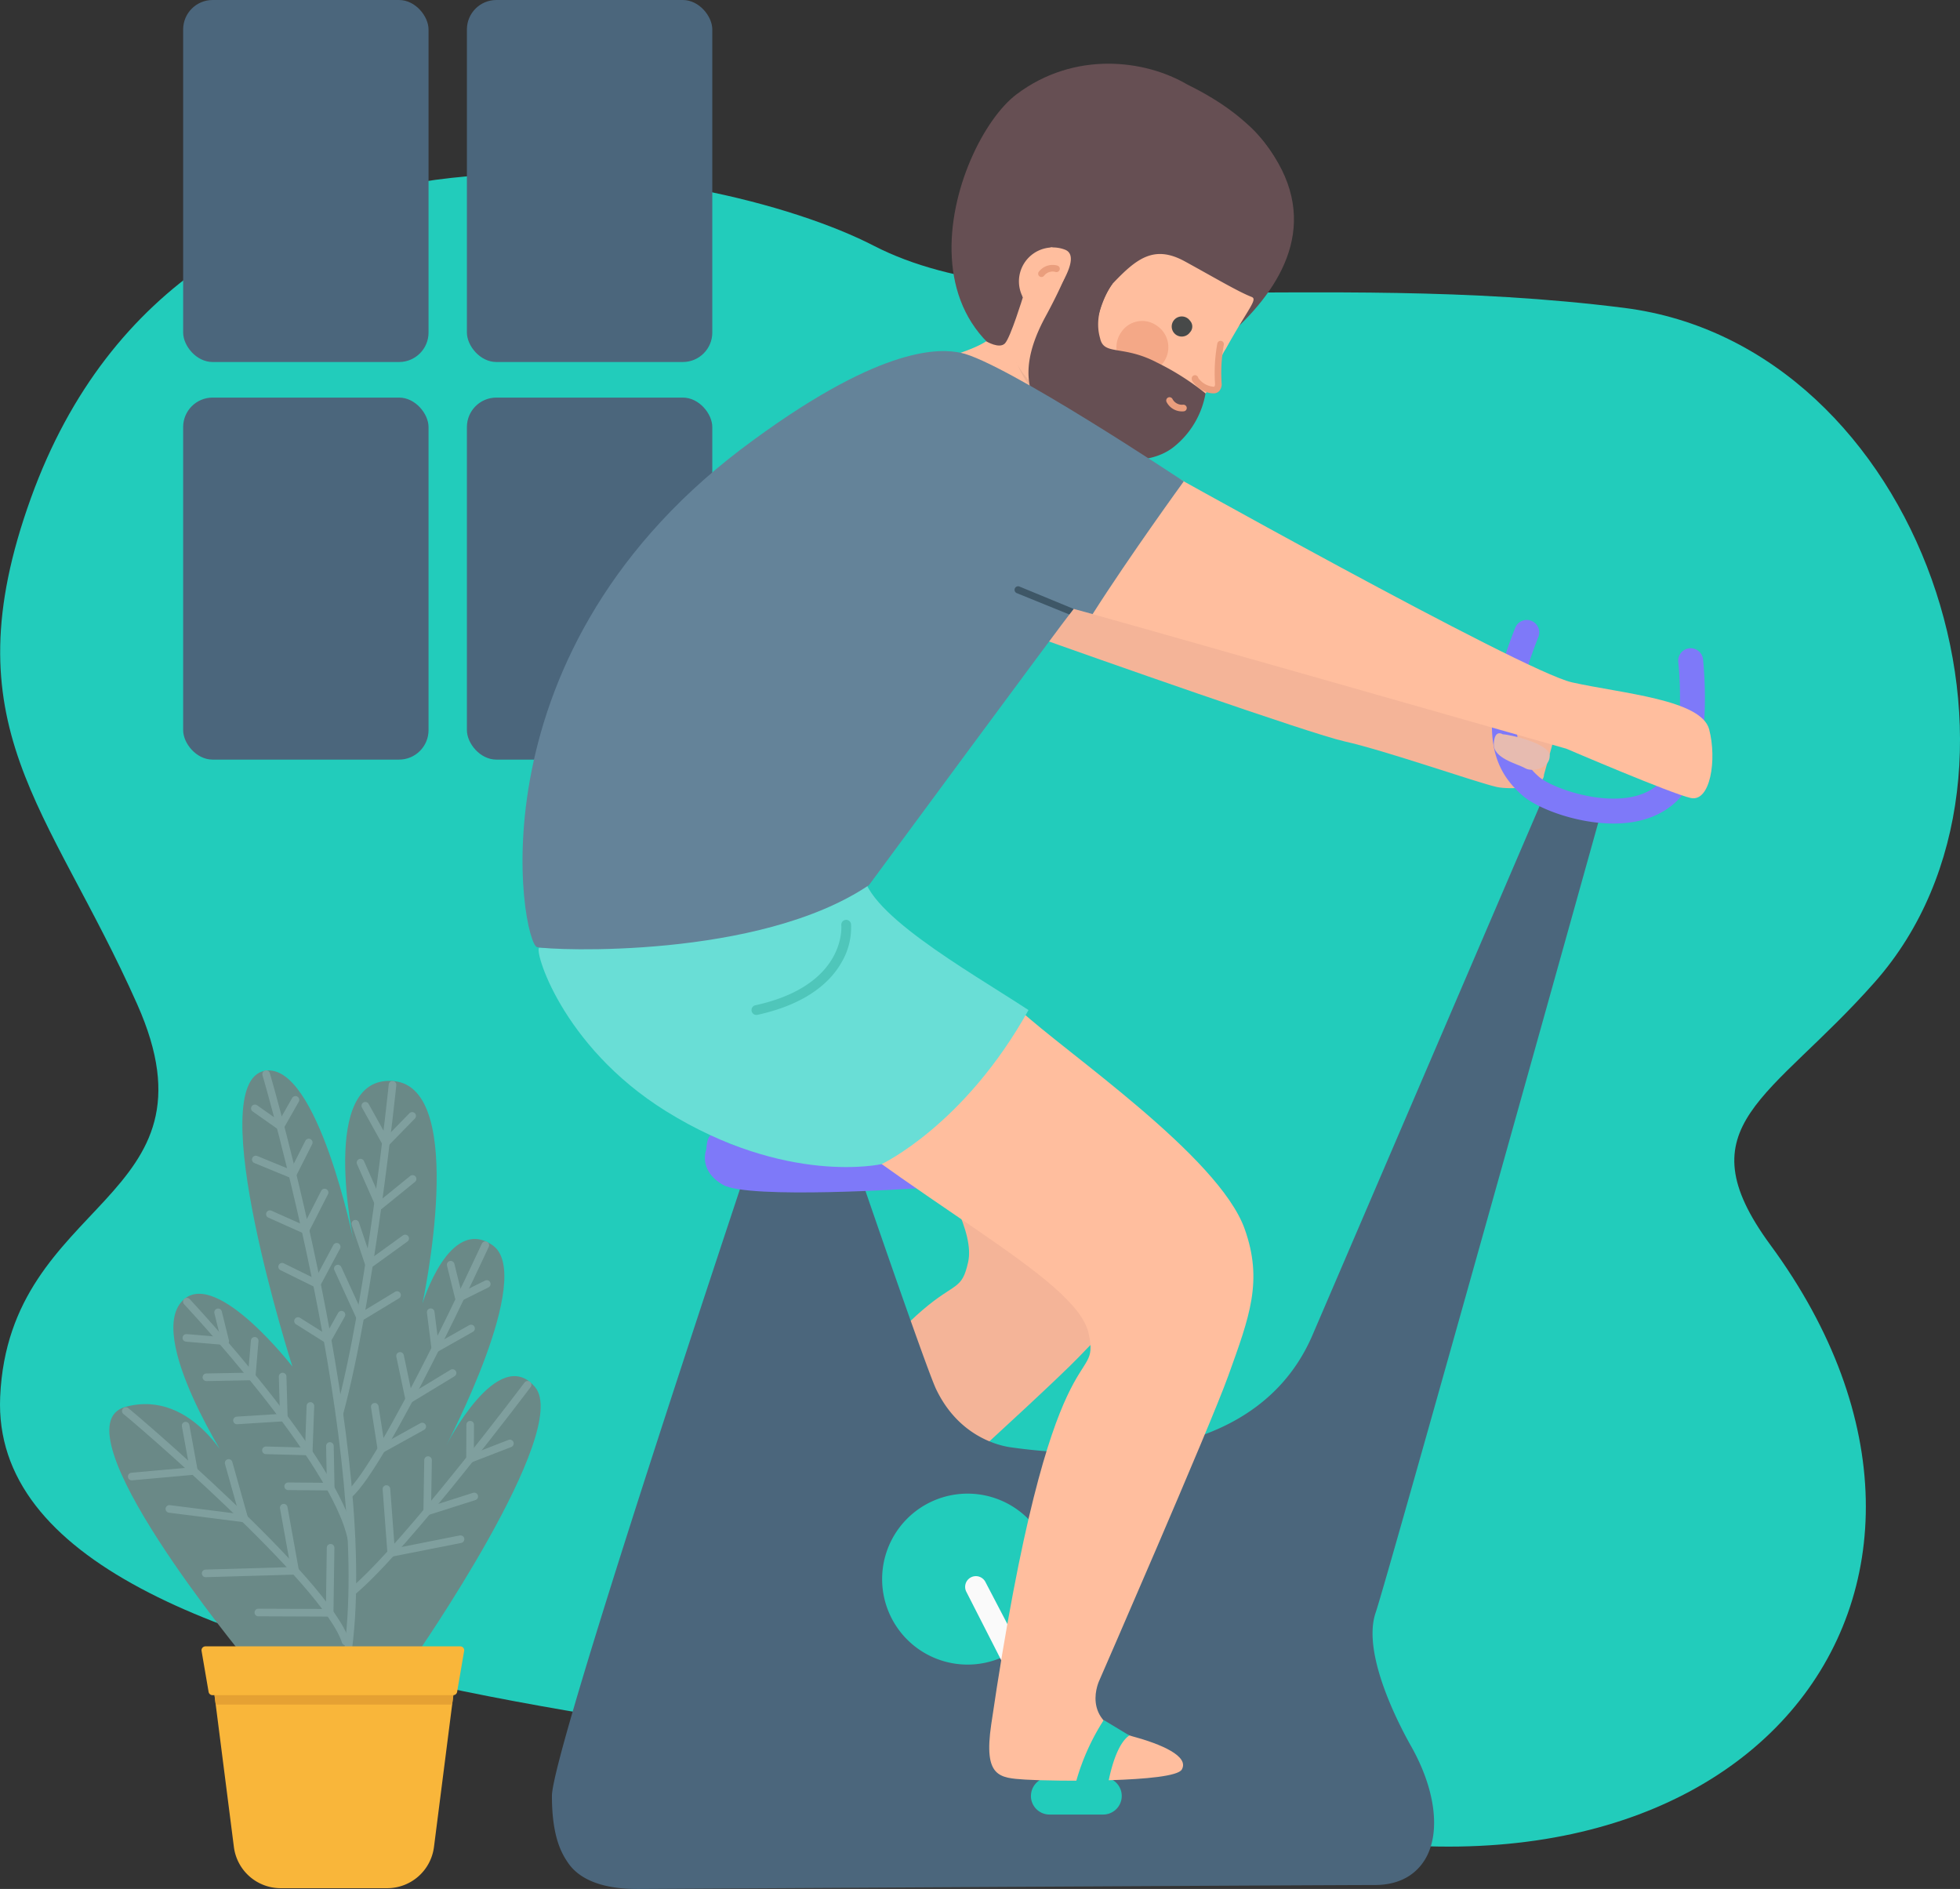 <?xml version="1.0" encoding="UTF-8"?> <svg xmlns="http://www.w3.org/2000/svg" width="400.305" height="385.725" viewBox="0 0 400.305 385.725"><rect x="0" y="0" width="400.305" height="385.725" fill="#333333" stroke="none"/> <g id="OBJECTS" transform="translate(-49.847 -75.665)"> <g id="Group_16" data-name="Group 16"> <path id="Path_1" data-name="Path 1" d="M411.44,329.9c-18.064-24.571.1-29.673,21.331-53.716,38.4-43.488,9.583-129.96-51.21-137.65-63.892-8.082-120.9,4.019-153.255-12.688S88.268,88.395,56.159,177.374c-16.865,46.734,3.636,62.743,21.708,103.355S51.689,320.04,49.882,360.875c-2.966,67.052,184.612,67.446,252.8,85.8C407,474.764,463.086,400.148,411.44,329.9Z" fill="#2cb"></path> <g id="Group_3" data-name="Group 3"> <rect id="Rectangle_2" data-name="Rectangle 2" width="50.118" height="73.923" rx="6.015" transform="translate(87.253 75.665)" fill="#4b667c"></rect> <rect id="Rectangle_3" data-name="Rectangle 3" width="50.118" height="73.923" rx="6.015" transform="translate(145.207 75.665)" fill="#4b667c"></rect> <rect id="Rectangle_4" data-name="Rectangle 4" width="50.118" height="73.923" rx="6.015" transform="translate(87.253 156.853)" fill="#4b667c"></rect> <rect id="Rectangle_5" data-name="Rectangle 5" width="50.118" height="73.923" rx="6.015" transform="translate(145.207 156.853)" fill="#4b667c"></rect> </g> <g id="Group_13" data-name="Group 13"> <g id="Group_8" data-name="Group 8"> <path id="Path_2" data-name="Path 2" d="M278.385,158.535s53.34-23.592,29.689-53.771c-14.509-18.515-16.635,14.373-16.635,14.373Z" fill="#664f53"></path> <path id="Path_3" data-name="Path 3" d="M311.2,127.709s11.014-20.147-18.84-34.774c-8.709-5.129-23.066-6.891-34.857,1.958-13.358,10.025-29.453,58.935,22.345,60.346C289.775,155.509,311.2,127.709,311.2,127.709Z" fill="#664f53"></path> <path id="Path_4" data-name="Path 4" d="M264.807,126.21c1.271,2.9,8.122,20.275,9.009,15.54.727-3.875,2.48-7.327,3.252-8.141,4.911-5.186,8.5-8,14.767-4.571,6.347,3.481,10.866,6.176,13.663,7.269,1.281.5-.825,2.5-5.325,10.646-1.6,2.278-1.515,5.322-2.9,7.416a22.43,22.43,0,0,1-8.141,7.4c-7.907,4.437-14.193,1.959-18.58.422-1.687-.592-5.328,2.819-6.529,4.855-10.7-3.019-17.983-19.35-17.983-19.35s4.553-1.481,6-2.965c4.121-6.975,5.31-4.691,7.706-10.773C263.176,125.243,264.807,126.21,264.807,126.21Z" fill="#ffbe9e"></path> <path id="Path_5" data-name="Path 5" d="M278.8,143.565a5.3,5.3,0,1,0,7.087-1.547A5.134,5.134,0,0,0,278.8,143.565Z" fill="#f4a887"></path> <path id="Path_6" data-name="Path 6" d="M292.882,141.149a2.053,2.053,0,1,0-.008,2.389A1.736,1.736,0,0,0,292.882,141.149Z" fill="#474949"></path> <path id="Path_7" data-name="Path 7" d="M270.551,162.189c-1.778-.64-12.108-8.879-13.178-12.859,0,0,1.773,6.131,10.663,14.2C268.461,162.986,269.246,161.882,270.551,162.189Z" fill="#272827" opacity="0.08"></path> <path id="Path_8" data-name="Path 8" d="M298.711,146.051a32.555,32.555,0,0,0-.46,7.987c.058.7-.226,1.372-.925,1.388a4.675,4.675,0,0,1-3.841-2.357" fill="#ffbe9e"></path> <g id="Group_4" data-name="Group 4"> <path id="Path_9" data-name="Path 9" d="M296.112,155.681a6.069,6.069,0,0,1-2.637-2.048.992.992,0,0,1-.189-.943.676.676,0,0,1,1.288.155,4.3,4.3,0,0,0,3.159,1.794.171.171,0,0,0,.143-.056.869.869,0,0,0,.124-.6,33.5,33.5,0,0,1,.464-8.143.676.676,0,0,1,1.338.2,31.9,31.9,0,0,0-.454,7.832,2.149,2.149,0,0,1-.466,1.617,1.517,1.517,0,0,1-1.118.5A4.273,4.273,0,0,1,296.112,155.681Zm-1.583-2.458Z" fill="#ea9e7d"></path> </g> <path id="Path_10" data-name="Path 10" d="M277.068,133.609c-4.271,6.115-2.672,10.552-2.524,11.2.8,3.5,4.647,1.249,11.594,4.882A52.687,52.687,0,0,1,296.061,156a17.907,17.907,0,0,1-6.486,10.928c-5.767,4.614-16.91,2.892-22.34-2.157-4.982-4.634-11.437-10.489-3.863-24.447,4.343-8,5.248-11.513,5.248-11.513Z" fill="#664f53"></path> <g id="Group_5" data-name="Group 5"> <path id="Path_11" data-name="Path 11" d="M291.922,158.421a.675.675,0,0,1-.265,1.232,3.538,3.538,0,0,1-3.552-1.9.677.677,0,0,1,1.189-.646,2.2,2.2,0,0,0,2.164,1.2A.682.682,0,0,1,291.922,158.421Z" fill="#ea9e7d"></path> </g> <g id="Group_7" data-name="Group 7"> <path id="Path_12" data-name="Path 12" d="M262.563,139.654c3.382-4.475,8.337-11.718,4.74-13.026a6.931,6.931,0,1,0-4.74,13.026Z" fill="#ffbe9e"></path> <g id="Group_6" data-name="Group 6"> <path id="Path_13" data-name="Path 13" d="M262.709,132.213a.675.675,0,0,1-.71-1.041,3.539,3.539,0,0,1,3.82-1.269.677.677,0,0,1-.35,1.307,2.2,2.2,0,0,0-2.363.739A.678.678,0,0,1,262.709,132.213Z" fill="#ea9e7d"></path> </g> </g> <path id="Path_14" data-name="Path 14" d="M258.773,136.316s-2.525,8.238-3.667,9.457-3.843-.422-3.843-.422l1.351-7.8Z" fill="#664f53"></path> </g> <path id="Path_15" data-name="Path 15" d="M365.192,233.846c-.011,3.016-7.458,3.012-9.65,2.523-4.029-.9-22.759-7.452-31.126-9.32-6.947-1.55-50.831-16.971-64.857-22.011l12.647-17.628,95.256,38.262Z" fill="#f4b498"></path> <path id="Path_16" data-name="Path 16" d="M243.5,279.618c4.879,11.626,43.236,31.648,41.938,47.377-.931,11.27-6.5,16.752-15.431,25.953-7.827,8.059-49.571,45.7-49.571,45.7s-7.46,6.029,1.3,13.239c4.8,3.945,8.966,8.556,6.423,10.379s-25.342-8.856-30-11.349-7.538-3.95-1.667-13.079c45.987-71.542,48.513-52.856,51.085-64.467s-21.433-38.945-38.888-76.964" fill="#f4b498"></path> <g id="Group_9" data-name="Group 9"> <path id="Path_17" data-name="Path 17" d="M179.851,461.39c-6.715,0-11.53-1.814-13.924-5.246-1.381-1.98-3.356-5.394-3.356-13.746,0-9.193,38.677-124.561,39.008-125.759l.368-1.335,23.444,0,.421,1.228c4.59,13.395,13.68,39.576,15.223,42.8,4.646,9.7,12.837,11.539,15.238,11.873a114.822,114.822,0,0,0,15.714,1.149c23.281,0,39.158-8.319,45.917-24.057l47.487-110.6,11.936,2.167-.536,1.921c-1.782,6.385-43.661,156.432-45.983,163.178-2.875,8.358,4.816,23,7.242,27.282,4.958,8.763,6.081,17.562,2.93,22.966-1.431,2.453-4.392,5.376-10.381,5.376-8.84,0-98.1.507-150.528.809Z" fill="#4b667c"></path> </g> <g id="Group_10" data-name="Group 10"> <path id="Path_18" data-name="Path 18" d="M379.412,243.833c-7.592,0-15.633-3.092-18.649-5.755-5.5-4.852-9.976-12.712-1.455-34.212a2.545,2.545,0,0,1,4.732,1.876c-7.339,18.52-4.294,24.651.09,28.519,2.292,2.022,10.766,5.206,17.743,4.336,3.665-.456,6.388-1.948,8.091-4.436,3.657-5.341,3.152-18.635,2.649-23.306a2.545,2.545,0,0,1,5.061-.548,82.75,82.75,0,0,1,.349,10.114c-.206,7.587-1.5,13.178-3.859,16.616-2.526,3.691-6.56,5.977-11.664,6.612A25.019,25.019,0,0,1,379.412,243.833Z" fill="#7e79f9"></path> </g> <path id="Path_19" data-name="Path 19" d="M194.119,310.335s-1.822,4.264,3.386,7.272,39.485.724,39.485.724l-5.713-4.877s-30.386-1.689-33.772-5.075S194.119,310.335,194.119,310.335Z" fill="#7e79f9"></path> <path id="Path_20" data-name="Path 20" d="M283.914,169.666s76.844,43.072,87.005,45.34,26.414,3.49,28.007,9.606c1.608,6.168.247,14.9-3.784,14s-25.365-10.053-25.365-10.053S271.511,200.538,269.121,200s-30.912,36.317-44.747,51.37c-3.968,4.319-2.819,3.886,1.357,1.01" fill="#ffbe9e"></path> <path id="Path_21" data-name="Path 21" d="M260.4,442.4a3.794,3.794,0,0,0,3.794,3.794h10.955a3.794,3.794,0,0,0,3.8-3.794h0a3.8,3.8,0,0,0-3.8-3.8H264.2a3.8,3.8,0,0,0-3.794,3.8Z" fill="#2cb"></path> <path id="Path_22" data-name="Path 22" d="M356.765,225.611s-1.66-1.16-1.829,1.908c-.167,3.014,4.775,4.077,6.374,5s5.055-.012,5.055-2.533S358.015,225.611,356.765,225.611Z" fill="#e7bbb0"></path> <path id="Path_23" data-name="Path 23" d="M247.671,415.573a17.454,17.454,0,1,0-17.659-17.232A17.456,17.456,0,0,0,247.671,415.573Z" fill="#2cb"></path> <path id="Path_24" data-name="Path 24" d="M266.457,438.443l4.872-1.016L251.1,398.692a2.191,2.191,0,0,0-2.958-.928h0a2.192,2.192,0,0,0-.938,2.939Z" fill="#fafafa"></path> <path id="Path_25" data-name="Path 25" d="M258.125,281.917c9.242,8.574,40.61,29.811,45.921,44.674,3.806,10.648,1,17.938-3.339,30.008-3.8,10.571-26.283,62.089-26.283,62.089s-4.305,8.572,6.653,11.52c5.994,1.614,11.7,4.092,10.135,6.8s-26.739,2.4-32.007,2.048-8.495-.486-6.919-11.224c12.352-84.146,22.365-68.171,19.915-79.807s-35.6-26.623-67.192-54.044" fill="#ffbe9e"></path> <path id="Path_26" data-name="Path 26" d="M275.276,426.895a46.275,46.275,0,0,0-5.6,12.388L276,440.844s1.2-8.557,4.494-10.8Z" fill="#2cb"></path> <path id="Path_27" data-name="Path 27" d="M226.116,252.946c-.844,8.467,21.4,20.854,33.784,28.971-13.088,23.549-29.989,31.455-29.989,31.455s-19.465,4.467-44.035-10.8c-21.567-13.4-27.161-33.458-25.855-33.4,9.217.374,44.714-3.648,61.092-14.924h0Z" fill="#69ded6"></path> <path id="Path_28" data-name="Path 28" d="M269.121,200,273,201.062c7.593-11.948,18.615-27.1,18.615-27.1s-36.788-24.48-45.579-26.266c-3.879-.788-15.431-1.855-42.164,17.715-59.011,42.745-47.385,102.975-44.331,103.657s45.289,2.5,67.783-12.658C227.327,256.408,266.8,202.868,269.121,200Z" fill="#648399"></path> <g id="Group_11" data-name="Group 11"> <path id="Path_29" data-name="Path 29" d="M268.238,201.141,257.551,196.8a.727.727,0,0,1,.467-1.378l11.1,4.579Z" fill="#3e5767"></path> </g> <g id="Group_12" data-name="Group 12"> <path id="Path_30" data-name="Path 30" d="M204.332,282.917a1,1,0,0,1-.212-1.977c18.665-4.076,17.565-16.21,17.552-16.332a1,1,0,0,1,1.989-.216,14.022,14.022,0,0,1-1.877,7.683c-2.028,3.661-6.665,8.511-17.237,10.819A1.056,1.056,0,0,1,204.332,282.917Z" fill="#4fc6ba"></path> </g> </g> <g id="Group_15" data-name="Group 15"> <g id="Group_14" data-name="Group 14"> <path id="Path_31" data-name="Path 31" d="M100.021,414.414s-39.371-47.547-24.484-51.49c14.019-3.714,21.853,12.954,21.853,12.954s-18.361-27.8-9.909-34.943c6.9-5.828,22.089,13.781,22.089,13.781s-18.622-58.179-5.6-60.4c10.722-1.832,18.143,34.951,18.143,34.951s-7.408-34.163,8.075-32.858,5.935,45.474,5.935,45.474,5.467-18.1,14.32-11.944-9.487,40.941-9.487,40.941,10.6-20.938,18.164-11.984-24.648,55.264-24.648,55.264Z" fill="#6a8987"></path> <path id="Path_32" data-name="Path 32" d="M104.208,295.007S127.066,373.081,120.7,414.26" fill="none" stroke="#7f9f9e" stroke-linecap="round" stroke-linejoin="round" stroke-width="1.554"></path> <path id="Path_33" data-name="Path 33" d="M130.015,297.182s-4.447,43.5-10.86,67.153" fill="none" stroke="#7f9f9e" stroke-linecap="round" stroke-linejoin="round" stroke-width="1.554"></path> <path id="Path_34" data-name="Path 34" d="M148.967,329.936s-20.7,44.878-27.921,50.973" fill="none" stroke="#7f9f9e" stroke-linecap="round" stroke-linejoin="round" stroke-width="1.554"></path> <path id="Path_35" data-name="Path 35" d="M157.6,358.439s-24.776,32.946-35.536,42.033" fill="none" stroke="#7f9f9e" stroke-linecap="round" stroke-linejoin="round" stroke-width="1.554"></path> <path id="Path_36" data-name="Path 36" d="M75.537,363.8c1.055.734,40.967,34.772,44.894,47.058" fill="none" stroke="#7f9f9e" stroke-linecap="round" stroke-linejoin="round" stroke-width="1.554"></path> <path id="Path_37" data-name="Path 37" d="M88.009,341.462s30.35,32.318,33.627,48.448" fill="none" stroke="#7f9f9e" stroke-linecap="round" stroke-linejoin="round" stroke-width="1.554"></path> <path id="Path_38" data-name="Path 38" d="M76.749,377.175l12.7-1.143-1.69-9.25" fill="none" stroke="#7f9f9e" stroke-linecap="round" stroke-linejoin="round" stroke-width="1.554"></path> <path id="Path_39" data-name="Path 39" d="M96.545,374.4l3.183,11.327L84.44,383.785" fill="none" stroke="#7f9f9e" stroke-linecap="round" stroke-linejoin="round" stroke-width="1.554"></path> <path id="Path_40" data-name="Path 40" d="M107.8,383.537l2.319,12.881-18.273.531" fill="none" stroke="#7f9f9e" stroke-linecap="round" stroke-linejoin="round" stroke-width="1.554"></path> <path id="Path_41" data-name="Path 41" d="M128.773,379.726l.975,13.041,14.158-2.8" fill="none" stroke="#7f9f9e" stroke-linecap="round" stroke-linejoin="round" stroke-width="1.554"></path> <path id="Path_42" data-name="Path 42" d="M137.27,373.815l-.167,10.479,9.606-3.056" fill="none" stroke="#7f9f9e" stroke-linecap="round" stroke-linejoin="round" stroke-width="1.554"></path> <path id="Path_43" data-name="Path 43" d="M145.877,366.588l-.028,6.982,8.14-3.154" fill="none" stroke="#7f9f9e" stroke-linecap="round" stroke-linejoin="round" stroke-width="1.554"></path> <path id="Path_44" data-name="Path 44" d="M126.389,362.924l1.353,8.656,8.345-4.622" fill="none" stroke="#7f9f9e" stroke-linecap="round" stroke-linejoin="round" stroke-width="1.554"></path> <path id="Path_45" data-name="Path 45" d="M131.553,352.541l1.87,8.867,8.849-5.373" fill="none" stroke="#7f9f9e" stroke-linecap="round" stroke-linejoin="round" stroke-width="1.554"></path> <path id="Path_46" data-name="Path 46" d="M137.812,343.615l.945,7.454,7.3-4.127" fill="none" stroke="#7f9f9e" stroke-linecap="round" stroke-linejoin="round" stroke-width="1.554"></path> <path id="Path_47" data-name="Path 47" d="M141.894,333.92l1.671,6.768,5.7-2.833" fill="none" stroke="#7f9f9e" stroke-linecap="round" stroke-linejoin="round" stroke-width="1.554"></path> <path id="Path_48" data-name="Path 48" d="M124.456,301.457l4.206,7.566,5.365-5.492" fill="none" stroke="#7f9f9e" stroke-linecap="round" stroke-linejoin="round" stroke-width="1.554"></path> <path id="Path_49" data-name="Path 49" d="M123.477,313.07l3.895,8.808,6.74-5.474" fill="none" stroke="#7f9f9e" stroke-linecap="round" stroke-linejoin="round" stroke-width="1.554"></path> <path id="Path_50" data-name="Path 50" d="M122.425,325.554l2.8,8.332,7.377-5.329" fill="none" stroke="#7f9f9e" stroke-linecap="round" stroke-linejoin="round" stroke-width="1.554"></path> <path id="Path_51" data-name="Path 51" d="M118.844,334.706l4.568,9.969,7.532-4.563" fill="none" stroke="#7f9f9e" stroke-linecap="round" stroke-linejoin="round" stroke-width="1.554"></path> <path id="Path_52" data-name="Path 52" d="M101.9,301.991l5.217,3.672,3.076-5.409" fill="none" stroke="#7f9f9e" stroke-linecap="round" stroke-linejoin="round" stroke-width="1.554"></path> <path id="Path_53" data-name="Path 53" d="M102.089,312.436l7.505,3.08,3.313-6.554" fill="none" stroke="#7f9f9e" stroke-linecap="round" stroke-linejoin="round" stroke-width="1.554"></path> <path id="Path_54" data-name="Path 54" d="M104.965,323.595l7.266,3.245,3.909-7.663" fill="none" stroke="#7f9f9e" stroke-linecap="round" stroke-linejoin="round" stroke-width="1.554"></path> <path id="Path_55" data-name="Path 55" d="M107.466,334.331l7.1,3.5,4.05-7.573" fill="none" stroke="#7f9f9e" stroke-linecap="round" stroke-linejoin="round" stroke-width="1.554"></path> <path id="Path_56" data-name="Path 56" d="M110.711,345.423l6.024,3.789,2.857-5.086" fill="none" stroke="#7f9f9e" stroke-linecap="round" stroke-linejoin="round" stroke-width="1.554"></path> <path id="Path_57" data-name="Path 57" d="M87.907,348.861l7.935.669-1.453-5.889" fill="none" stroke="#7f9f9e" stroke-linecap="round" stroke-linejoin="round" stroke-width="1.554"></path> <path id="Path_58" data-name="Path 58" d="M92,356.906l9.254-.175.613-7.277" fill="none" stroke="#7f9f9e" stroke-linecap="round" stroke-linejoin="round" stroke-width="1.554"></path> <path id="Path_59" data-name="Path 59" d="M98.247,365.717l9.567-.6-.243-8.364" fill="none" stroke="#7f9f9e" stroke-linecap="round" stroke-linejoin="round" stroke-width="1.554"></path> <path id="Path_60" data-name="Path 60" d="M104.157,371.82l8.748.231.339-9.286" fill="none" stroke="#7f9f9e" stroke-linecap="round" stroke-linejoin="round" stroke-width="1.554"></path> <path id="Path_61" data-name="Path 61" d="M108.7,379.163l8.687.074-.161-8.3" fill="none" stroke="#7f9f9e" stroke-linecap="round" stroke-linejoin="round" stroke-width="1.554"></path> <path id="Path_62" data-name="Path 62" d="M102.607,404.939l14.566.057.193-13.274" fill="none" stroke="#7f9f9e" stroke-linecap="round" stroke-linejoin="round" stroke-width="1.554"></path> </g> <path id="Path_63" data-name="Path 63" d="M128.92,461.236H107.177a9.638,9.638,0,0,1-9.561-8.418L92.577,413.35H143.52l-5.039,39.468A9.639,9.639,0,0,1,128.92,461.236Z" fill="#f9b63a"></path> <path id="Path_64" data-name="Path 64" d="M142.417,421.816H93.24a.8.8,0,0,1-.791-.667l-1.433-8.359a.8.8,0,0,1,.791-.938H143.85a.8.8,0,0,1,.791.938l-1.433,8.359A.8.8,0,0,1,142.417,421.816Z" fill="#f9b63a"></path> <path id="Path_65" data-name="Path 65" d="M142.193,423.74H93.9l-.246-1.925h48.781Z" fill="#e5a133"></path> </g> </g> </g> </svg> 